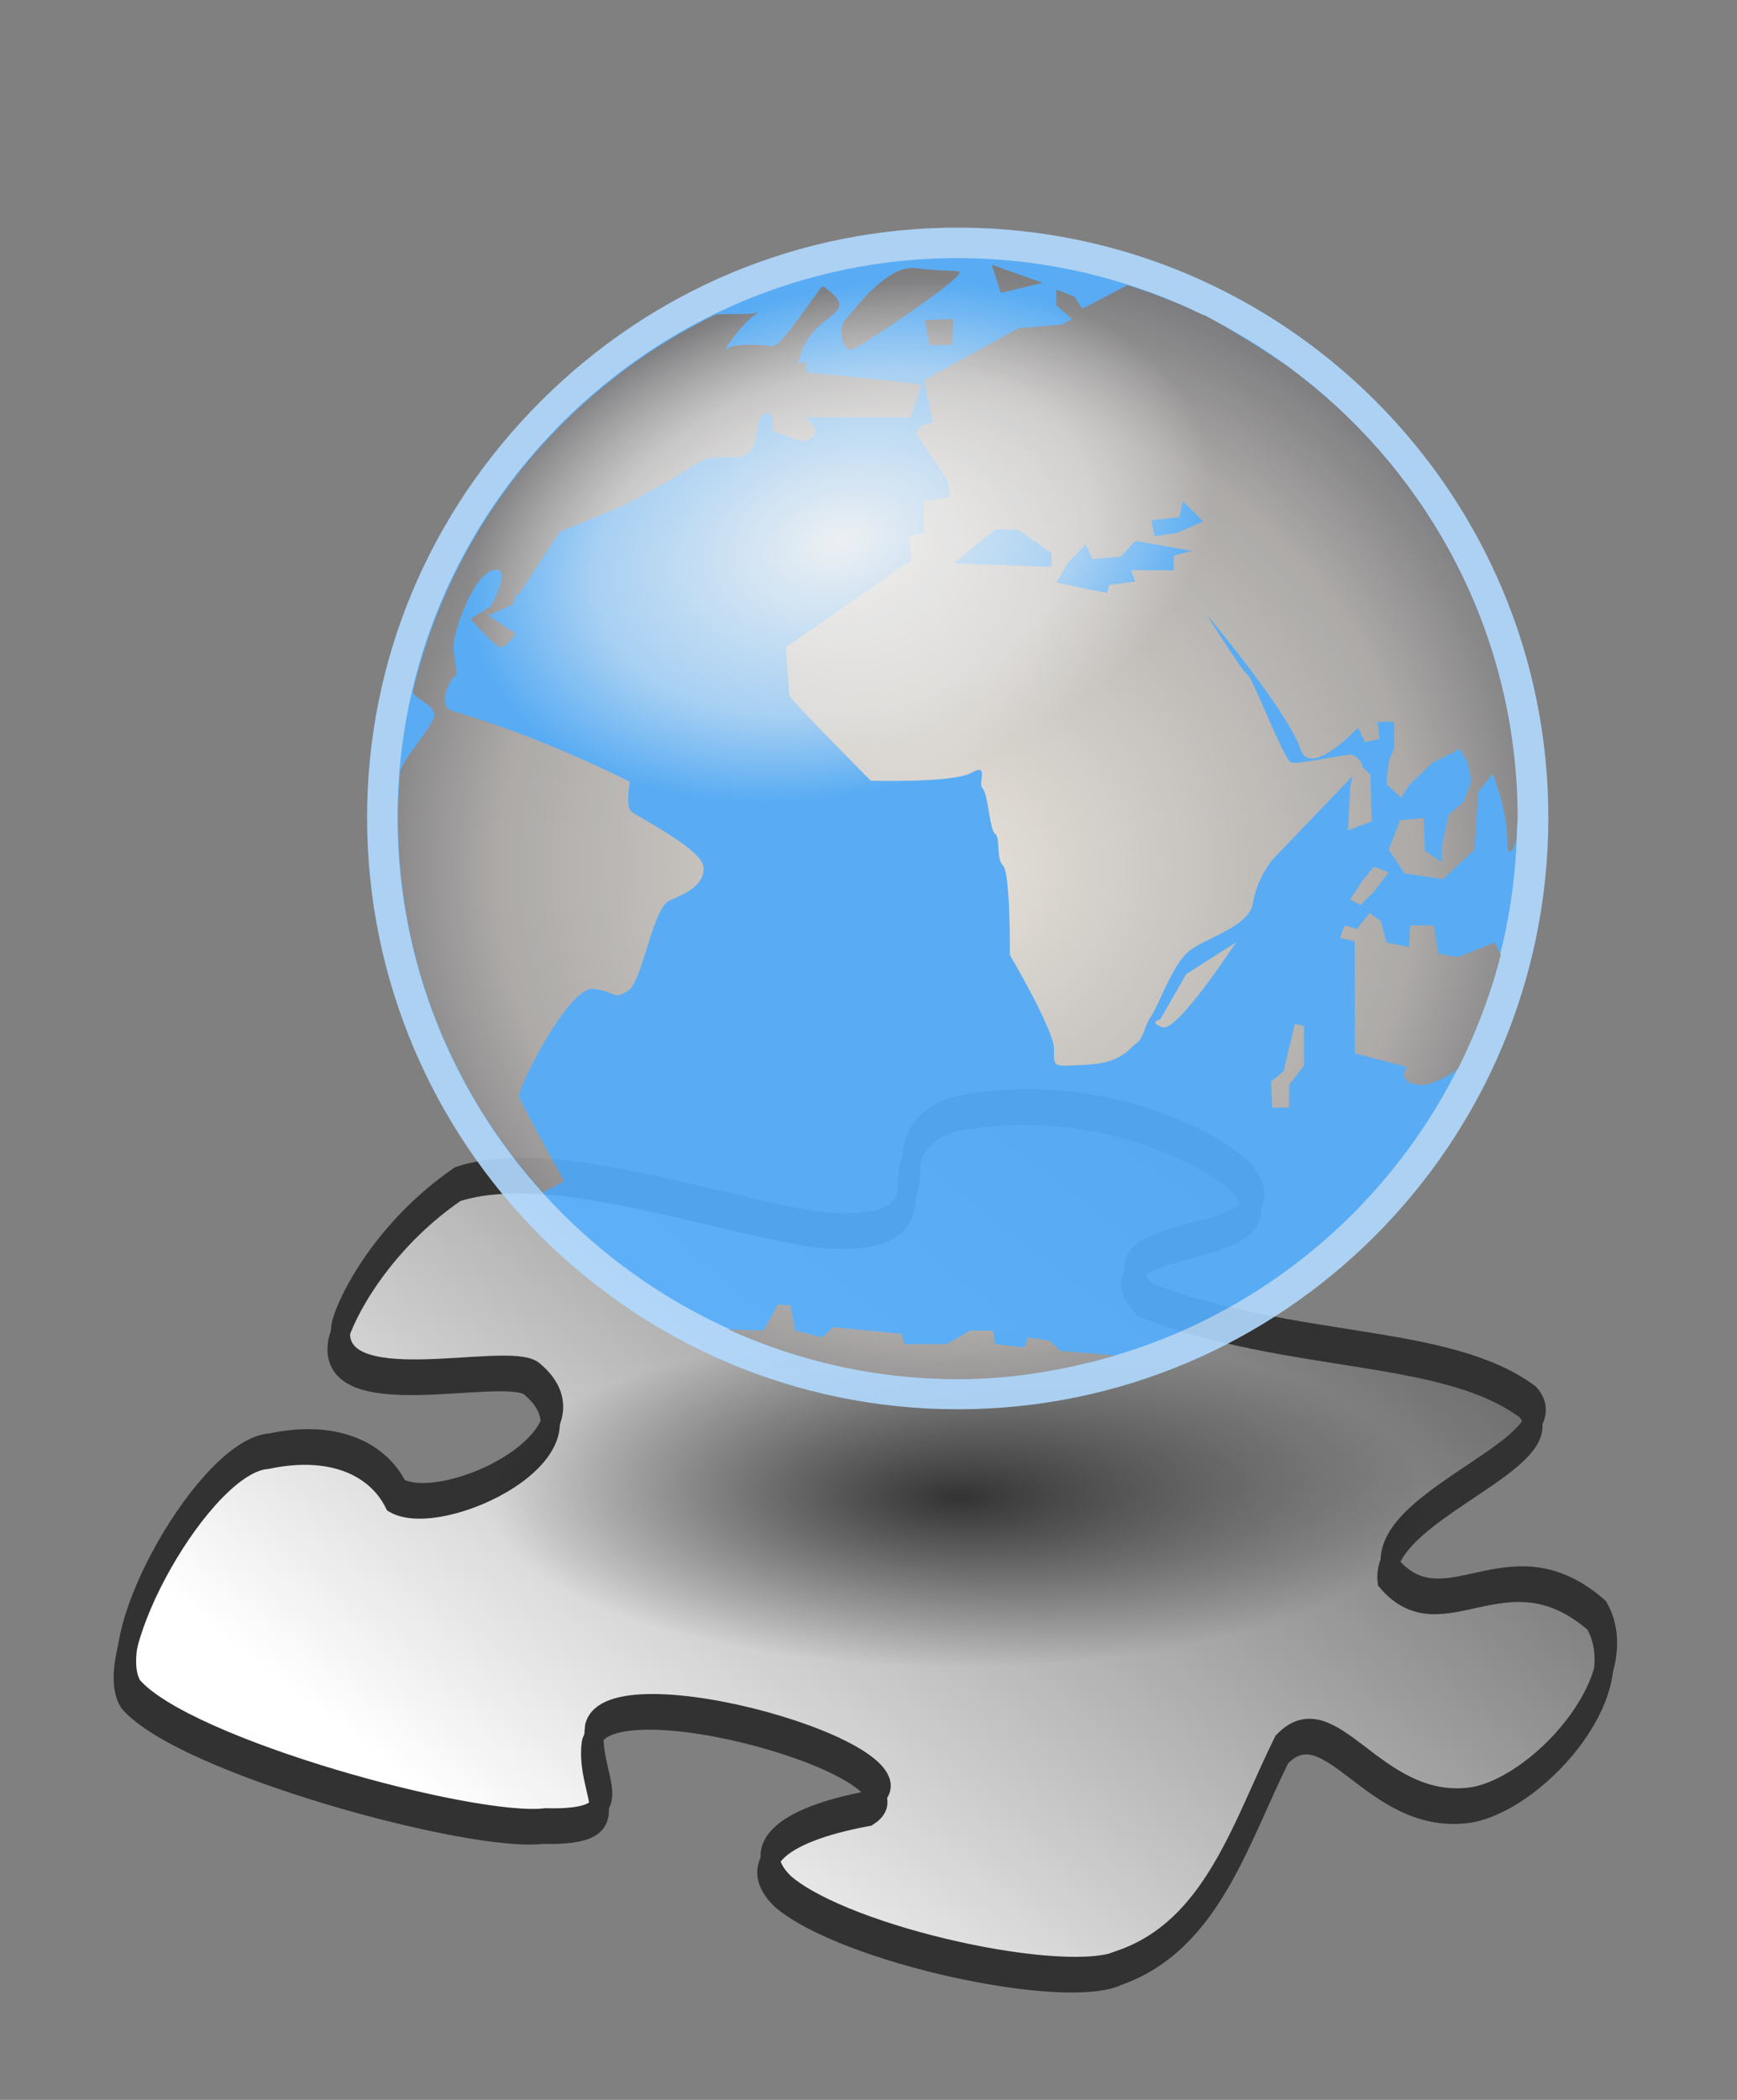 <?xml version="1.0" encoding="UTF-8" standalone="no"?>
<!-- Created with Inkscape (http://www.inkscape.org/) -->

<svg
   xmlns:svg="http://www.w3.org/2000/svg"
   xmlns="http://www.w3.org/2000/svg"
   xmlns:xlink="http://www.w3.org/1999/xlink"
   version="1.0"
   width="48"
   height="58"
   id="svg2">
  <rect width="100%" height="100%" fill="#808080" stroke="none"/>
  <defs
     id="defs5">
    <linearGradient
       x1="868.996"
       y1="-1149.405"
       x2="868.996"
       y2="-1269.558"
       id="linearGradient3830"
       gradientUnits="userSpaceOnUse"
       gradientTransform="matrix(0.315,0,0,-0.315,-250.166,-358.406)">
      <stop
         id="stop3832"
         style="stop-color:#f0ebe3;stop-opacity:1"
         offset="0" />
      <stop
         id="stop3834"
         style="stop-color:#b0adab;stop-opacity:1"
         offset="0.723" />
      <stop
         id="stop3836"
         style="stop-color:#707074;stop-opacity:1"
         offset="1" />
    </linearGradient>
    <linearGradient
       id="linearGradient3733">
      <stop
         id="stop3735"
         style="stop-color:#ffffff;stop-opacity:0.961"
         offset="0" />
      <stop
         id="stop3741"
         style="stop-color:#ffffff;stop-opacity:0.502"
         offset="0.671" />
      <stop
         id="stop3737"
         style="stop-color:#ffffff;stop-opacity:0"
         offset="1" />
    </linearGradient>
    <linearGradient
       id="linearGradient3701">
      <stop
         id="stop3703"
         style="stop-color:#000000;stop-opacity:0.704"
         offset="0" />
      <stop
         id="stop3705"
         style="stop-color:#000000;stop-opacity:0"
         offset="1" />
    </linearGradient>
    <linearGradient
       id="linearGradient5135">
      <stop
         id="stop5137"
         style="stop-color:#3f3f3f;stop-opacity:1"
         offset="0" />
      <stop
         id="stop2163"
         style="stop-color:#ffffff;stop-opacity:1"
         offset="1" />
    </linearGradient>
    <defs
       id="defs2856">
      <path
         d="m 23.589,42.098 c 10.277,0 18.616,-8.373 18.616,-18.645 0,-10.207 -8.338,-18.581 -18.616,-18.581 -10.206,0 -18.615,8.374 -18.615,18.581 0,10.272 8.41,18.645 18.615,18.645 z"
         id="SVGID_3_" />
    </defs>
    <clipPath
       id="SVGID_4_">
      <use
         id="use2860"
         style="overflow:visible"
         x="0"
         y="0"
         width="1"
         height="1"
         xlink:href="#SVGID_3_" />
    </clipPath>
    <radialGradient
       cx="685.649"
       cy="995.407"
       r="96.023"
       id="SVGID_5_"
       gradientUnits="userSpaceOnUse"
       gradientTransform="matrix(0.315,0,0,0.315,-193.939,-303.123)">
      <stop
         id="stop2865"
         style="stop-color:#4faaff;stop-opacity:1"
         offset="0" />
      <stop
         id="stop3727"
         style="stop-color:#00396e;stop-opacity:1"
         offset="0.497" />
      <stop
         id="stop2867"
         style="stop-color:#54b0ff;stop-opacity:1"
         offset="0.994" />
    </radialGradient>
    <linearGradient
       x1="4.974"
       y1="4.872"
       x2="4.974"
       y2="42.098"
       id="linearGradient3791"
       xlink:href="#SVGID_5_"
       gradientUnits="userSpaceOnUse" />
    <radialGradient
       cx="23.59"
       cy="25.126"
       r="18.615"
       fx="23.59"
       fy="25.126"
       id="radialGradient3828"
       xlink:href="#linearGradient3830"
       gradientUnits="userSpaceOnUse"
       gradientTransform="matrix(1.142,0,0,1.136,-3.357,-3.415)" />
    <linearGradient
       x1="4.974"
       y1="4.872"
       x2="4.974"
       y2="42.098"
       id="linearGradient4217"
       xlink:href="#SVGID_5_"
       gradientUnits="userSpaceOnUse" />
    <radialGradient
       cx="23.59"
       cy="25.126"
       r="18.615"
       fx="23.59"
       fy="25.126"
       id="radialGradient4219"
       xlink:href="#linearGradient3830"
       gradientUnits="userSpaceOnUse"
       gradientTransform="matrix(1.142,0,0,1.136,-3.357,-3.415)" />
    <radialGradient
       cx="35.124"
       cy="31.049"
       r="8.557"
       fx="35.124"
       fy="31.049"
       id="radialGradient4237"
       xlink:href="#linearGradient3701"
       gradientUnits="userSpaceOnUse"
       gradientTransform="matrix(1.514,0,0,0.548,-26.702,24.359)" />
    <linearGradient
       x1="4.974"
       y1="4.872"
       x2="4.974"
       y2="42.098"
       id="linearGradient4249"
       xlink:href="#SVGID_5_"
       gradientUnits="userSpaceOnUse" />
    <radialGradient
       cx="23.59"
       cy="25.126"
       r="18.615"
       fx="23.59"
       fy="25.126"
       id="radialGradient4251"
       xlink:href="#linearGradient3830"
       gradientUnits="userSpaceOnUse"
       gradientTransform="matrix(1.142,0,0,1.136,-3.357,-3.415)" />
    <linearGradient
       x1="4.974"
       y1="4.872"
       x2="4.974"
       y2="42.098"
       id="linearGradient4367"
       xlink:href="#SVGID_5_"
       gradientUnits="userSpaceOnUse" />
    <linearGradient
       x1="4.974"
       y1="4.872"
       x2="4.974"
       y2="42.098"
       id="linearGradient4381"
       xlink:href="#SVGID_5_"
       gradientUnits="userSpaceOnUse" />
    <linearGradient
       x1="4.974"
       y1="4.872"
       x2="4.974"
       y2="42.098"
       id="linearGradient4398"
       xlink:href="#SVGID_5_"
       gradientUnits="userSpaceOnUse" />
    <linearGradient
       x1="4.974"
       y1="4.872"
       x2="4.974"
       y2="42.098"
       id="linearGradient4406"
       xlink:href="#SVGID_5_"
       gradientUnits="userSpaceOnUse" />
    <linearGradient
       x1="4.974"
       y1="4.872"
       x2="4.974"
       y2="42.098"
       id="linearGradient4432"
       xlink:href="#SVGID_5_"
       gradientUnits="userSpaceOnUse" />
    <radialGradient
       cx="28.115"
       cy="13.667"
       r="7.416"
       fx="28.115"
       fy="13.667"
       id="radialGradient4439"
       xlink:href="#linearGradient3733"
       gradientUnits="userSpaceOnUse"
       gradientTransform="matrix(1.362,-0.365,0.241,0.898,-18.352,12.959)" />
    <radialGradient
       cx="23.59"
       cy="25.126"
       r="18.615"
       fx="23.59"
       fy="25.126"
       id="radialGradient4442"
       xlink:href="#linearGradient3830"
       gradientUnits="userSpaceOnUse"
       gradientTransform="matrix(0.95,0,0,0.944,4.061,0.241)" />
    <linearGradient
       x1="40.605"
       y1="12.899"
       x2="17.594"
       y2="36.914"
       id="linearGradient4530"
       xlink:href="#linearGradient5135"
       gradientUnits="userSpaceOnUse"
       gradientTransform="matrix(1.222,0,0,1.006,-2.33,18.333)" />
  </defs>
  <path
     d="m 30.898,54.575 c 2.548,-0.899 3.329,-3.71 4.478,-6.025 1.347,-1.412 2.511,1.845 5.138,1.544 1.809,-0.206 4.685,-3.26 3.565,-5.248 -2.463,-2.155 -4.217,0.629 -5.746,-1.164 -0.233,-1.931 5.086,-3.324 3.839,-4.733 -2.274,-1.69 -6.511,-1.249 -10.581,-2.817 -1.816,-2.052 4.104,-1.197 2.801,-3.201 -0.534,-0.805 -4.075,-2.764 -8.091,-1.921 -2.579,0.856 0.451,3.472 -3.579,3.201 -2.756,-0.343 -7.439,-2.14 -10.114,-1.28 -2.072,1.418 -3.098,3.399 -3.268,4.098 -0.421,2.163 4.574,0.712 5.302,1.276 2.152,1.774 -2.444,3.974 -3.743,3.227 -0.52,-1.046 -1.779,-1.591 -3.508,-1.223 -1.756,0.109 -4.704,5.338 -3.825,6.713 1.473,1.717 9.449,3.888 11.423,3.642 2.583,0.066 1.164,-1.065 1.35,-2.516 0.398,-1.846 9.607,0.774 7.646,2.025 -2.626,0.485 -3.352,1.384 -2.388,2.307 1.746,1.48 7.825,2.797 9.302,2.096 z"
     id="path2220"
     style="fill:url(#linearGradient4530);fill-opacity:1;fill-rule:evenodd;stroke:#323232;stroke-width:0.53;stroke-linecap:butt;stroke-linejoin:miter;stroke-miterlimit:4;stroke-opacity:1;stroke-dasharray:none" />
  <use
     transform="translate(0.091,-0.455)"
     id="use2398"
     x="0"
     y="0"
     width="42.28"
     height="42.28"
     xlink:href="#path2220" />
  <path
     d="m 39.443,41.375 a 12.958,4.689 0 0 1 -25.915,0 12.958,4.689 0 1 1 25.915,0 z"
     id="path2927"
     style="fill:url(#radialGradient4237);fill-opacity:1;stroke:none" />
  <g
     id="g4446"
     style="opacity:0.9">
    <path
       d="m 14.949,11.077 c -3.098,3.091 -4.805,7.175 -4.805,11.502 0,9.013 7.322,16.346 16.321,16.346 9,0 16.322,-7.333 16.322,-16.346 0,-8.983 -7.323,-16.292 -16.322,-16.292 -4.329,0 -8.419,1.7 -11.516,4.789 z"
       id="path2852"
       style="fill:#b0d9ff" />
    <path
       d="m 23.589,42.098 c 10.277,0 18.616,-8.373 18.616,-18.645 0,-10.207 -8.338,-18.581 -18.616,-18.581 -10.206,0 -18.615,8.374 -18.615,18.581 0,10.272 8.41,18.645 18.615,18.645 z"
       transform="matrix(0.831,0,0,0.831,6.852,3.08)"
       clip-path="url(#SVGID_4_)"
       id="path2869"
       style="fill:url(#linearGradient4432);fill-opacity:1" />
    <path
       d="m 27.406,7.312 0.25,0.781 1.156,-0.281 -1.406,-0.5 z M 25.312,7.406 C 24.475,7.307 23.584,8.613 23.375,8.812 23.165,9.011 23.235,9.656 23.531,9.656 23.689,9.656 26.814,7.551 26.5,7.5 26.187,7.451 26.153,7.506 25.312,7.406 z M 31.156,7.875 29.906,8.531 29.688,8.188 29.188,8 l 0,0.438 0.438,0.375 -0.281,0.156 -1.188,0.094 -2.625,1.438 0.25,1.156 -0.312,0.094 -0.156,0.219 0.875,1.312 0.062,0.438 -0.719,0.125 0,0.875 -0.406,0.094 0.062,0.656 -3.469,2.406 0.094,1.344 c 0.254,0.335 2.25,2.344 2.25,2.344 0,0 2.274,0.067 2.781,-0.219 0.508,-0.287 0.16,0.294 0.312,0.438 0.151,0.144 0.192,1.154 0.344,1.25 0.153,0.096 0.016,0.681 0.219,0.875 0.203,0.19 0.188,2.469 0.188,2.469 0,0 1.219,2.068 1.219,2.594 0,0.525 -0.059,0.485 0.906,0.438 0.964,-0.047 1.172,-0.452 1.375,-0.594 0.203,-0.142 0.203,-0.461 0.406,-0.75 0.205,-0.288 0.574,-1.399 1.031,-1.781 0.456,-0.384 1.681,-0.676 1.781,-1.344 0.101,-0.671 0.531,-1.188 0.531,-1.188 L 37.375,21.438 37.312,21.75 37.25,22.938 l 0.656,-0.25 -0.031,-1.281 -0.25,-0.25 0.031,-0.031 c 0,0 -0.142,-0.281 -0.344,-0.281 -0.203,0 -1.423,0.266 -1.625,0.219 -0.203,-0.048 -1.067,-2.343 -1.219,-2.438 -0.153,-0.096 -1.125,-1.656 -1.125,-1.656 0,0 2.239,2.666 2.594,3.719 0.206,0.613 0.964,0.046 1.594,-0.594 L 37.719,20.5 38.125,20.406 38.062,19.938 l 0.469,0 0,0.719 -0.156,0.375 -0.062,0.625 0.406,0.375 0.219,-0.344 0.656,-0.625 0.75,-0.375 0.219,0.375 0.094,0.531 -0.219,0.562 -0.406,0.344 -0.188,0.875 0,0.438 L 39.375,23.5 l -0.031,-0.906 -0.656,0.062 -0.312,0.812 0.438,0.656 1.062,0.156 0.875,-0.812 0.094,-1.594 0.406,-0.5 c 0.25,0.643 0.406,1.311 0.406,1.938 0,0.343 0.147,0.278 0.25,-0.156 0.007,-0.03 -0.007,-0.092 0,-0.125 0.004,-0.149 0.031,-0.288 0.031,-0.438 0,-4.774 -2.185,-9.065 -5.625,-11.906 C 36.119,10.528 35.92,10.369 35.719,10.219 35.675,10.188 35.638,10.155 35.594,10.125 34.789,9.573 33.994,9.086 33.312,8.719 33.283,8.704 33.248,8.702 33.219,8.688 32.558,8.366 31.866,8.101 31.156,7.875 z M 22.75,7.906 C 22.676,7.853 21.616,9.597 21.344,9.562 20.852,9.498 20.198,9.497 20.062,9.656 19.883,9.867 20.468,8.909 20.969,8.625 c -0.275,0.081 -0.675,0.03 -1.188,0.062 -4.166,2.021 -7.308,5.838 -8.375,10.438 0.122,0.194 0.549,0.335 0.594,0.594 0.045,0.253 -0.717,1.037 -0.938,1.562 C 11.026,21.709 11,22.157 11,22.594 c 0,3.983 1.516,7.593 4,10.344 l 0.594,-0.312 c 0,0 -1.198,-2.144 -1.25,-2.344 -0.052,-0.198 1.38,-3.069 2.062,-2.969 0.681,0.096 0.518,0.31 0.938,0.062 0.42,-0.247 0.685,-2.303 1.156,-2.5 0.472,-0.2 0.99,-0.441 0.938,-0.938 -0.053,-0.497 -1.843,-1.382 -2,-1.531 -0.158,-0.149 -0.031,-0.812 -0.031,-0.812 0,0 -2.369,-1.223 -4.938,-1.969 -0.317,-0.091 -0.156,-0.753 0.156,-1 l -0.094,-0.688 c -0.052,-0.347 0.517,-2.04 1.094,-2.188 0.577,-0.15 -0.062,1 -0.062,1 L 13,17.094 c 0,0 0.686,0.781 0.844,0.781 C 14,17.875 14.25,17.5 14.25,17.5 L 13.5,17 l 0.688,-0.312 0.062,-0.25 0.094,-0.031 1.125,-1.719 c 0.78,-0.319 1.754,-0.723 1.875,-0.781 0.21,-0.099 1.676,-0.927 1.938,-1.125 0.263,-0.2 0.853,-0.156 1.062,-0.156 0.21,0 0.51,-0.109 0.562,-0.656 0.052,-0.545 0.248,-0.65 0.406,-0.5 0.157,0.147 -0.149,0.401 0.219,0.5 0.367,0.1 0.675,0.342 0.938,0.094 0.191,-0.181 -0.046,-0.375 -0.219,-0.531 l 2.906,0 0.312,-0.906 -0.688,-0.094 -2.5,-0.25 0,-0.281 -0.219,0.031 c 0.273,-1.497 1.906,-1.258 0.688,-2.125 z m 3.594,0.906 -0.781,0.031 0.125,0.688 0.625,0 0.031,-0.719 z m 6.344,5.031 0.562,0.562 -0.719,0.312 -0.625,0.094 -0.094,-0.438 0.781,-0.094 0.094,-0.438 z M 27.5,14.625 l 0.625,0 0.938,0.656 0,0.375 L 26.344,15.562 27.5,14.625 z m 3.875,0.312 1.562,0.281 -0.5,0.125 0,0.406 -1.188,0 0.125,0.312 -0.719,0.094 -0.062,0.219 -0.5,-0.094 -0.906,-0.188 0.156,-0.25 L 29.5,15.562 30,15.031 30.188,15.438 30.969,15.375 31.375,14.938 z m 6.594,9 -0.312,0.375 L 37.312,24.844 37.594,25 37.969,24.625 38.375,24.094 37.969,23.938 z m -0.125,1.281 L 37.5,25.656 37.156,25.562 37.031,25.906 37.438,26 l 0,3.094 1.438,0.375 c -0.033,0.057 -0.054,0.099 -0.062,0.125 -0.102,0.335 0.426,0.458 0.781,0.312 0.077,-0.031 0.387,-0.155 0.688,-0.375 0.5,-0.994 0.909,-2.055 1.188,-3.156 L 41.312,26.031 40.281,26.438 39.75,26.344 39.625,25.562 l -0.656,0 -0.031,0.594 -0.625,-0.125 -0.156,-0.594 -0.312,-0.219 z m -3.688,0.812 -1.375,0.875 -0.719,1.25 c 0,0 -0.343,0.072 0.062,0.219 0.406,0.145 2.031,-2.344 2.031,-2.344 z m 1.625,2.25 -0.312,1.312 -0.344,0.281 0.031,0.719 0.469,0 0,-0.625 0.406,-0.531 0,-1.094 -0.25,-0.062 z M 21.5,36.031 21.094,36.75 20.125,36.719 c 1.941,0.882 4.089,1.375 6.344,1.375 1.512,0 2.962,-0.25 4.344,-0.656 l -1.5,-0.125 L 29,37.031 28.406,36.938 28.312,37.219 27.5,37.125 27.438,36.75 l -0.625,0 -0.656,0.375 -1.156,0 -0.094,-0.281 -1.875,-0.188 -0.312,0.281 -0.75,-0.188 -0.125,-0.688 L 21.5,36.031 z"
       id="path2878"
       style="fill:url(#radialGradient4442);fill-opacity:1" />
    <path
       d="M 35.197,11.763 A 8.172,12.394 75 1 1 11.255,18.179 8.172,12.394 75 1 1 35.197,11.763 z"
       id="path3731"
       style="fill:url(#radialGradient4439);fill-opacity:1;stroke:none" />
  </g>
</svg>
